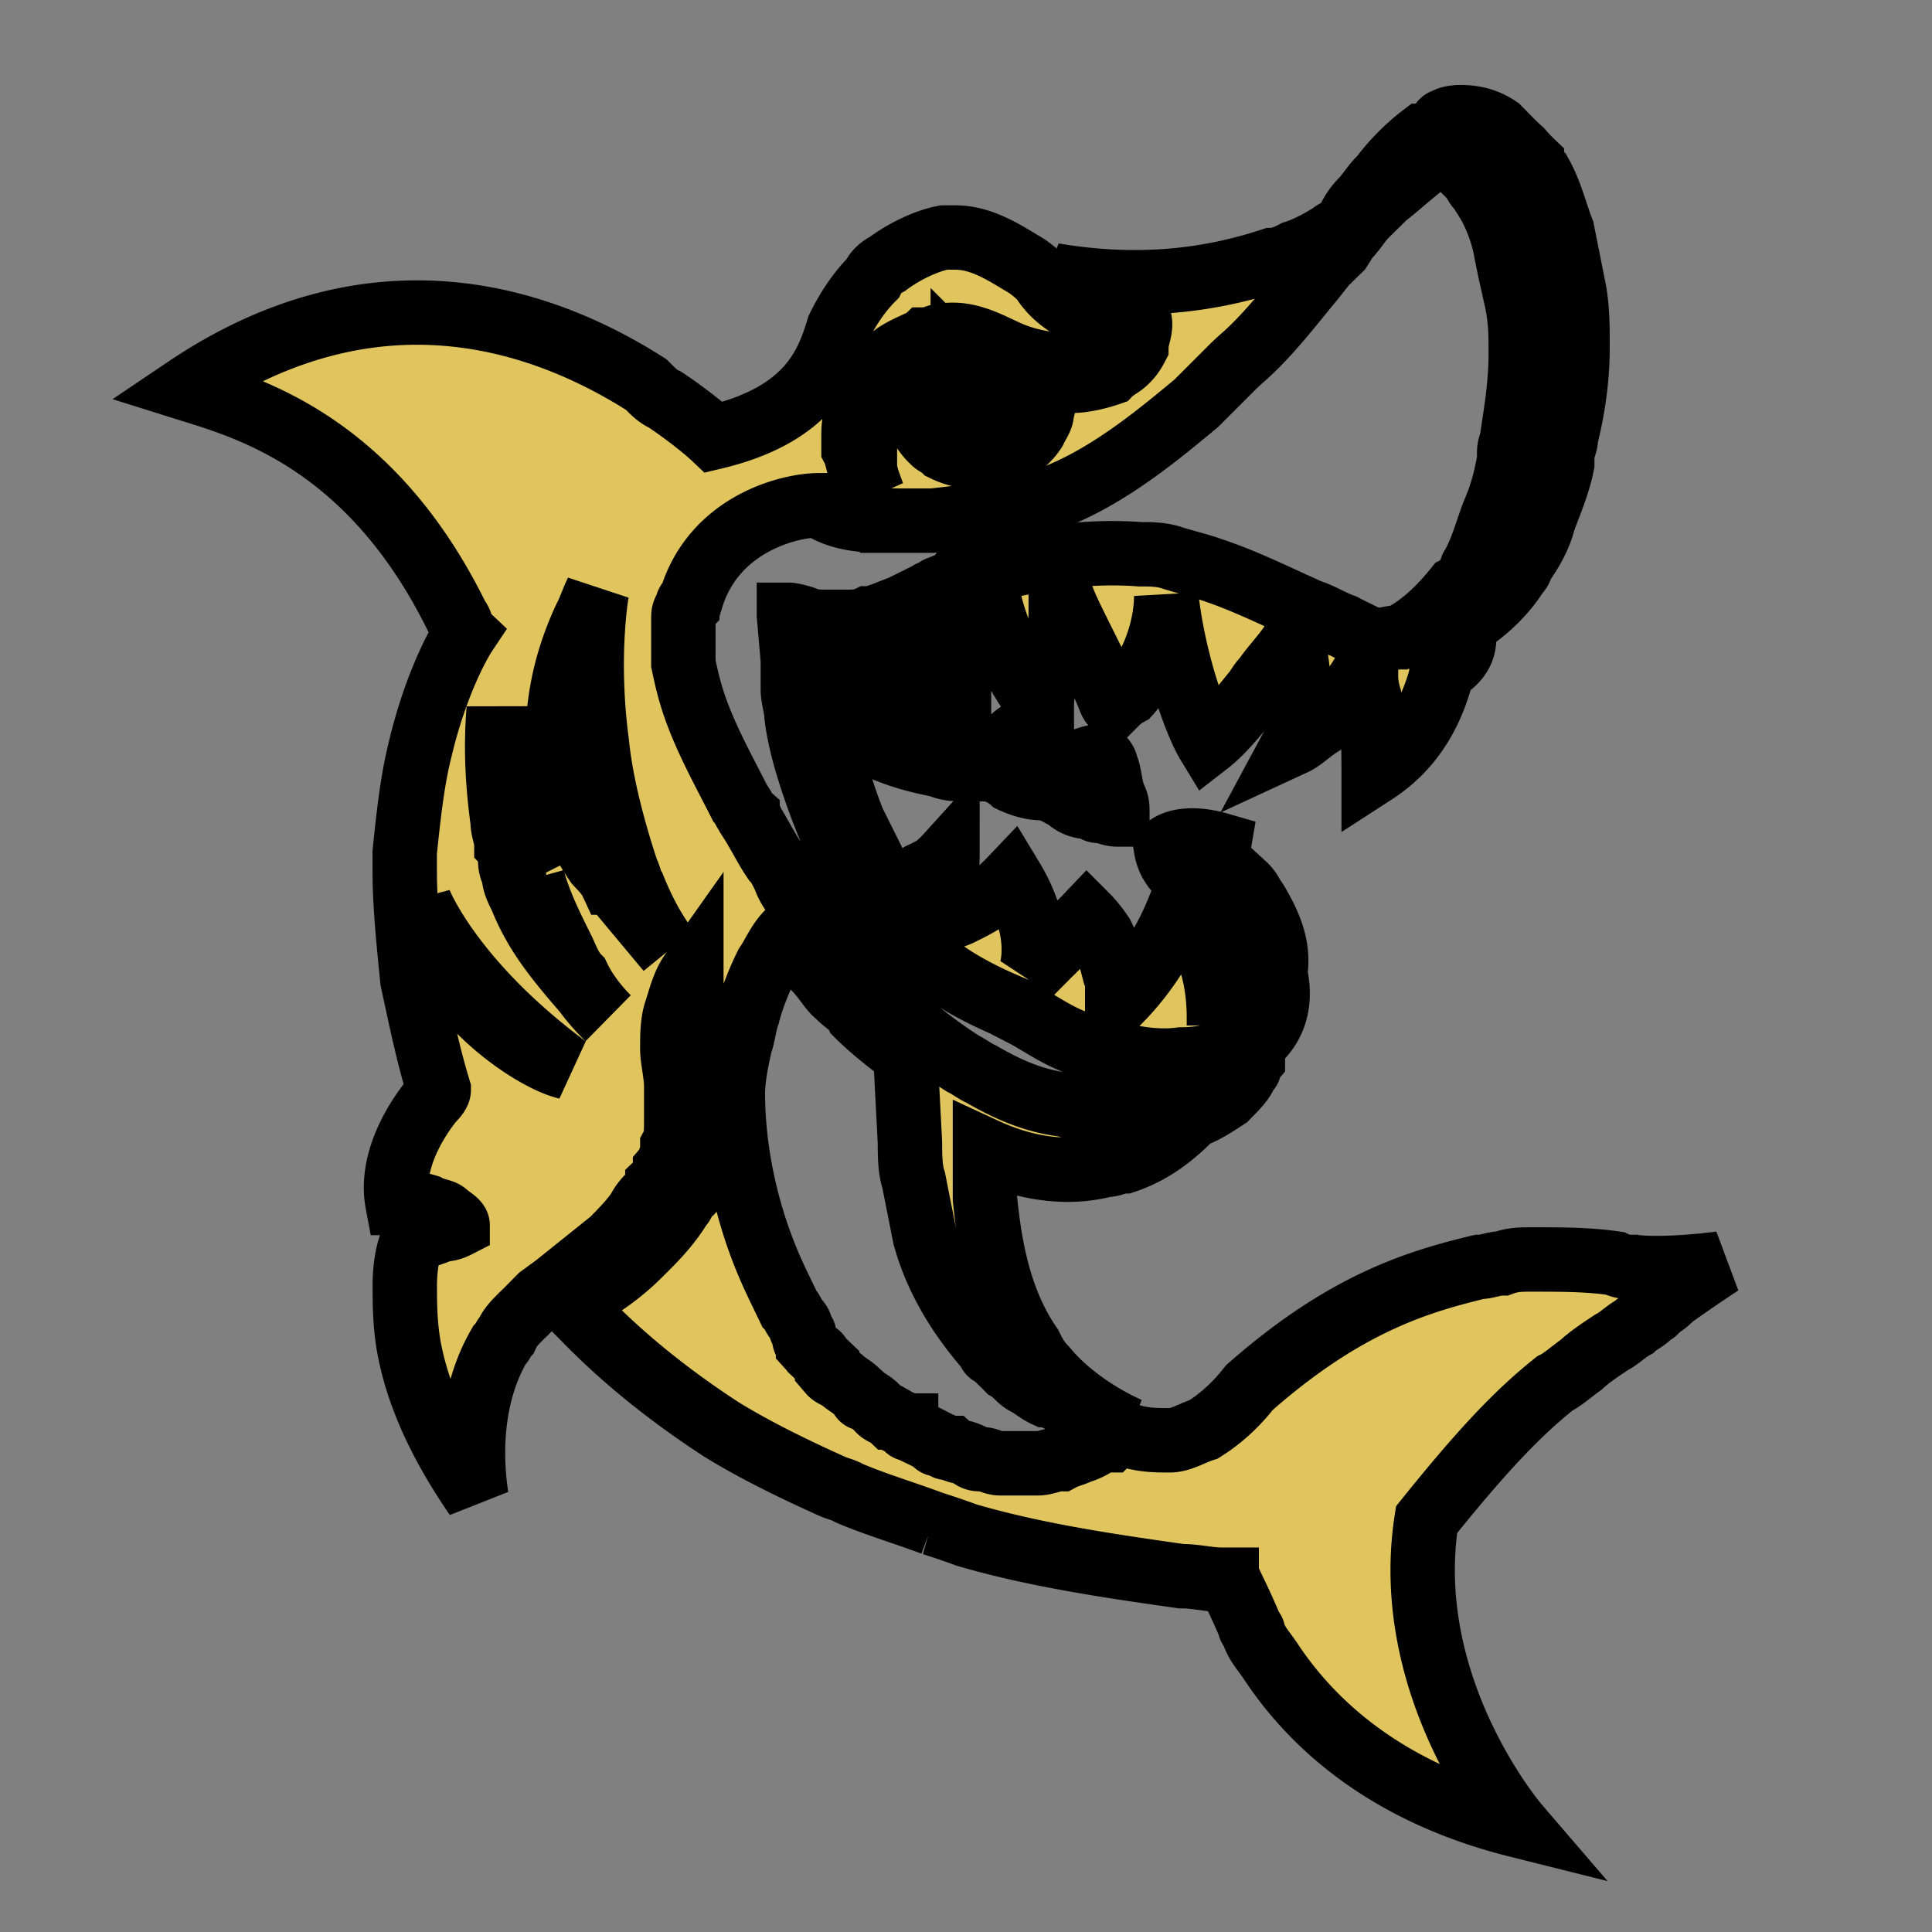 <svg width="30" height="30" xmlns="http://www.w3.org/2000/svg" fill="#fff">
 <rect width="100%" height="100%" fill="#808080" stroke="none"/>
 <g>
  <title>Layer 1</title>
  <path d="m138.896,109.123c1.092,1.148 2.802,2.83 5.041,3.418c1.147,0 2.297,0.531 3.39,0c0,0 -0.562,-2.801 0,-5.099c0,-0.53 0.588,-1.735 0.588,-1.735s-1.146,-0.533 -2.828,-0.533l-3.389,0c-1.151,0 -2.24,0.533 -2.802,0.533c-0.588,0 -1.147,0.588 -1.147,0.588l0,0c0,-0.001 0,1.147 1.147,2.828l0,0z" id="svg_1"/>
  <path d="m18.692,13.818c0.174,0.055 0.293,0.116 0.352,0.116c0,-0.061 -0.058,-0.061 -0.058,-0.116c-0.119,-0.348 -0.058,-0.703 -0.058,-0.703c-0.413,-0.119 -0.703,-0.058 -0.822,0.061c0.058,0.348 0.352,0.529 0.587,0.642l0,0zm6.677,5.855c-0.119,0 -0.183,0 -0.293,-0.055c-0.409,-0.061 -0.822,-0.061 -1.292,-0.061c-0.169,0 -0.293,0 -0.459,0.061c-0.128,0 -0.238,0.055 -0.357,0.055c-0.993,0.238 -2.106,0.587 -3.567,1.873c-0.183,0.235 -0.415,0.464 -0.709,0.648c-0.177,0.055 -0.351,0.171 -0.529,0.171c-0.232,0 -0.464,0 -0.761,-0.116l0,0c-0.055,0.055 -0.113,0.055 -0.174,0.116l0,0l-0.058,0l-0.061,0c-0.113,0.064 -0.171,0.119 -0.348,0.174l0,0c-0.116,0.055 -0.174,0.055 -0.293,0.119l0,0c-0.116,0 -0.232,0.064 -0.352,0.064l0,0l-0.232,0l-0.061,0l-0.232,0l-0.058,0c-0.119,0 -0.177,-0.064 -0.293,-0.064l0,0c-0.058,0 -0.119,0 -0.177,-0.064l0,0c-0.113,-0.055 -0.232,-0.055 -0.293,-0.11l-0.058,0c-0.058,0 -0.058,-0.055 -0.119,-0.055c-0.055,0 -0.055,0 -0.113,-0.064c-0.119,-0.061 -0.233,-0.116 -0.352,-0.171c0,0 -0.058,0 -0.058,-0.058c-0.061,0 -0.061,-0.061 -0.119,-0.061c-0.061,0 -0.061,-0.064 -0.116,-0.064c-0.058,-0.055 -0.116,-0.055 -0.177,-0.11c-0.058,-0.064 -0.113,-0.119 -0.232,-0.18c0,0 -0.058,0 -0.058,-0.058l0,0l-0.061,-0.055c-0.058,-0.061 -0.174,-0.125 -0.232,-0.18s-0.119,-0.055 -0.177,-0.11l-0.055,-0.064l0,0l0,0l0,-0.061l-0.061,-0.058l-0.058,-0.055s0,-0.055 -0.058,-0.055l-0.061,-0.061l-0.058,-0.064c0,-0.055 -0.058,-0.055 -0.058,-0.11l0,-0.058c0,-0.061 -0.058,-0.061 -0.058,-0.125l0,0c0,-0.055 -0.058,-0.11 -0.058,-0.11l0,0c-0.058,-0.064 -0.058,-0.119 -0.119,-0.18l0,0c-0.113,-0.238 -0.232,-0.468 -0.351,-0.758l0,0c-0.291,-0.703 -0.523,-1.635 -0.523,-2.582l0,0c0,-0.23 0.058,-0.523 0.113,-0.758l0,0c0.058,-0.174 0.058,-0.293 0.119,-0.468l0,0c0.058,-0.235 0.174,-0.529 0.291,-0.764l0,0c0.119,-0.174 0.177,-0.349 0.351,-0.523l0,0c0.061,0.119 0.119,0.174 0.177,0.293s0.174,0.229 0.235,0.29c0.116,0.119 0.177,0.232 0.29,0.357l0.119,0.11c0.058,0.055 0.174,0.119 0.232,0.235l0,0c0.238,0.238 0.47,0.413 0.764,0.642l0,0l0,0.235l0.058,1.113l0,0l0,0l0,0c0,0.183 0,0.413 0.058,0.587l0.174,0.877c0.177,0.645 0.529,1.229 0.996,1.76c0,0 0,0.061 0.058,0.061l0,0c0.058,0.055 0.177,0.168 0.235,0.229l0,0l0,0c0.116,0.064 0.174,0.175 0.293,0.229l0,0c0.116,0.064 0.174,0.125 0.293,0.18l0.058,0l0.351,0.175c0.055,0 0.055,0 0.116,0.064c0.116,0.055 0.177,0.11 0.293,0.11c0.116,0.064 0.293,0.125 0.468,0.183c-0.526,-0.238 -0.996,-0.587 -1.287,-0.941c-0.119,-0.119 -0.177,-0.229 -0.238,-0.354c-0.526,-0.758 -0.642,-1.696 -0.703,-2.283l0,-0.29l0,-0.468c0.764,0.354 1.406,0.354 1.876,0.23c0.119,0 0.177,-0.055 0.29,-0.055c0.529,-0.174 0.88,-0.529 1.054,-0.703c0.177,-0.061 0.352,-0.174 0.529,-0.291c0.116,-0.119 0.235,-0.229 0.293,-0.357c0,-0.055 0.064,-0.055 0.064,-0.11s0,-0.055 0.055,-0.119l0,-0.235l0,0l0,0c0.29,-0.229 0.465,-0.584 0.346,-1.107c0.058,-0.354 -0.055,-0.648 -0.171,-0.883c-0.064,-0.119 -0.119,-0.229 -0.174,-0.293c-0.055,-0.116 -0.119,-0.175 -0.119,-0.175l0,0.175l0,0.174l0,0.119c-0.119,0.819 -0.352,1.342 -0.41,1.58l0,0.116l0,-0.116c0,-0.932 -0.352,-1.406 -0.525,-1.58c-0.061,-0.064 -0.119,-0.064 -0.119,-0.064c-0.293,0.712 -0.703,1.176 -0.935,1.406l0,-0.29c0,-0.113 0,-0.169 -0.058,-0.232c-0.061,-0.236 -0.119,-0.41 -0.18,-0.529c-0.113,-0.171 -0.232,-0.29 -0.232,-0.29l-0.058,0.061c-0.058,0.058 -0.119,0.113 -0.232,0.229l-0.061,0.064c-0.058,0.055 -0.174,0.175 -0.232,0.229l-0.296,0.299l0,0s0.238,-0.593 -0.291,-1.467c-0.058,0.061 -0.058,0.061 -0.116,0.116c-0.058,0.058 -0.058,0.058 -0.119,0.113c-0.116,0.061 -0.29,0.18 -0.523,0.29c-0.119,0.064 -0.18,0.064 -0.296,0.125l0,-0.125l0,-0.29c0.058,-0.293 0.058,-0.587 0.058,-0.587s-0.058,0.064 -0.119,0.119c-0.055,0.064 -0.174,0.119 -0.29,0.174c-0.174,0.125 -0.351,0.354 -0.412,0.418c-0.055,-0.064 -0.055,-0.125 -0.113,-0.18l0,0l-0.529,-1.06c-0.116,-0.291 -0.232,-0.639 -0.293,-0.932c-0.058,-0.171 -0.058,-0.29 -0.113,-0.47c0,-0.113 -0.061,-0.229 -0.061,-0.348c0.061,0.055 0.174,0.119 0.235,0.235c0.232,0.174 0.468,0.293 0.761,0.413c0.293,0.116 0.526,0.171 0.816,0.229c0.119,0.061 0.296,0.061 0.413,0.061l0.352,0l0.058,0c0.119,0.055 0.235,0.119 0.293,0.174c0.116,0.055 0.291,0.119 0.468,0.119l0.119,0s0.058,0.061 0.116,0.061c0.058,0.058 0.116,0.058 0.177,0.113c0.058,0.055 0.174,0.116 0.29,0.116c0.061,0 0.119,0.064 0.177,0.064c0.116,0 0.174,0.055 0.293,0.055l0,-0.055c0,-0.064 0,-0.125 -0.058,-0.235c-0.061,-0.183 -0.061,-0.357 -0.119,-0.473c0,-0.058 -0.061,-0.113 -0.061,-0.113c-0.055,-0.061 -0.291,0 -0.816,0.293c-0.058,-0.064 -0.058,-0.119 -0.119,-0.238c-0.058,-0.171 -0.177,-0.29 -0.177,-0.47c0,0 -0.113,-0.058 -0.291,0.125c-0.058,0.055 -0.174,0.11 -0.235,0.229l-0.058,0l-0.058,0l-0.351,-0.055c-0.116,-0.064 -0.293,-0.064 -0.413,-0.119c-0.29,-0.055 -0.523,-0.18 -0.758,-0.293c-0.235,-0.116 -0.468,-0.29 -0.703,-0.473l-0.235,-0.229c-0.055,-0.061 -0.174,-0.174 -0.232,-0.29l-0.061,-0.064l-0.29,-0.529c0.116,0.125 0.232,0.238 0.468,0.293c0.116,0.061 0.293,0.061 0.41,0.061c0,0 0,0.064 0.058,0.064c0.058,0.055 0.119,0.174 0.235,0.23c0.235,0.174 0.468,0.354 0.645,0.409c-0.177,-0.703 0.119,-0.877 0.29,-1.112l0,0l0,0l0,0c0,0.529 0.293,0.993 0.47,1.168c0,-0.174 0.061,-0.404 0.116,-0.584l0.177,-0.529c0.058,-0.166 0.113,-0.291 0.174,-0.349l0,0c0.177,0.767 0.642,1.525 0.819,1.644c0,-0.357 0.177,-0.877 0.236,-1.057c0.058,-0.174 0.058,-0.238 0.058,-0.529l0.058,0c0.119,0.291 0.47,0.938 0.645,1.348c0.058,0.119 0.058,0.18 0.119,0.238c0.058,-0.058 0.113,-0.119 0.232,-0.183c0.468,-0.52 0.584,-1.168 0.584,-1.516c0.119,1.051 0.47,1.99 0.648,2.283c0.232,-0.18 0.465,-0.473 0.703,-0.767c0.055,-0.055 0.11,-0.174 0.175,-0.229c0.116,-0.174 0.291,-0.354 0.409,-0.529l0.055,0c0,0.119 0.064,0.354 0.064,0.648l0,0.293l0,0.174c0,0.171 0,0.29 -0.064,0.409l0,0c0.119,-0.055 0.238,-0.18 0.418,-0.293c0.229,-0.18 0.459,-0.473 0.639,-0.764l0,0l0,0l0.055,0l0,0l0,0c0,0.061 0,0.18 0.055,0.354c0.064,0.354 0.064,0.938 0.064,1.168c0.354,-0.229 0.822,-0.645 1.052,-1.522l0,-0.055c0.291,-0.174 0.354,-0.349 0.354,-0.529l0,-0.058c0,0.058 -0.409,0.113 -0.468,0.113c0.529,-0.229 0.996,-0.584 1.29,-1.051c0,0 0.061,-0.055 0.061,-0.119c0.169,-0.235 0.293,-0.465 0.348,-0.694c0.11,-0.293 0.236,-0.593 0.291,-0.883l0,-0.119c0,-0.11 0.058,-0.174 0.058,-0.293c0.116,-0.465 0.18,-0.932 0.18,-1.406c0,-0.29 0,-0.639 -0.064,-0.932l-0.174,-0.874c-0.116,-0.299 -0.18,-0.593 -0.346,-0.886c-0.064,-0.061 -0.125,-0.116 -0.125,-0.174c-0.058,-0.055 -0.113,-0.116 -0.169,-0.18c-0.125,-0.11 -0.235,-0.229 -0.354,-0.349c-0.174,-0.116 -0.354,-0.171 -0.592,-0.171c0,0 -0.166,0 -0.23,0.055c0,0 -0.061,0 -0.061,0.061l-0.055,0.055c-0.058,0.058 -0.113,0.119 -0.238,0.119c-0.229,0.174 -0.464,0.41 -0.639,0.648c-0.119,0.11 -0.183,0.229 -0.293,0.349c-0.119,0.116 -0.18,0.235 -0.235,0.346l0,0l-0.055,0.064c-0.058,0.064 -0.119,0.064 -0.183,0.119c-0.166,0.11 -0.404,0.235 -0.584,0.29c-0.11,0.058 -0.235,0.113 -0.349,0.113c-0.88,0.29 -1.99,0.473 -3.395,0.235c0.174,0.119 0.409,0.238 0.645,0.293c0.058,0 0.175,0.061 0.233,0.061c0.119,0 0.174,0.055 0.293,0.119c0.119,0.055 0.177,0.174 0.177,0.293c0,0.11 -0.058,0.235 -0.058,0.346c-0.061,0.119 -0.119,0.183 -0.18,0.238c-0.058,0.055 -0.171,0.11 -0.232,0.174c-0.175,0.061 -0.41,0.116 -0.584,0.116c-0.177,0 -0.293,0 -0.47,-0.055c0.061,0.174 0.061,0.349 0,0.529c0,0.113 -0.058,0.169 -0.116,0.293l0,0c-0.293,0.459 -0.938,0.523 -1.406,0.293c-0.061,-0.064 -0.116,-0.064 -0.174,-0.128c-0.119,-0.11 -0.232,-0.29 -0.293,-0.459l0,0c0,-0.061 -0.058,-0.125 -0.058,-0.18l0,-0.41l0,-0.119c-0.119,0.055 -0.238,0.119 -0.293,0.18c-0.058,0.055 -0.116,0.113 -0.177,0.229c-0.113,0.174 -0.174,0.354 -0.232,0.529l0,0.064l0,0.523c0,0.171 0.058,0.29 0.119,0.465c-0.061,-0.11 -0.119,-0.229 -0.177,-0.349c-0.061,-0.116 -0.061,-0.235 -0.119,-0.346l0,-0.238c0,-0.349 0.177,-0.764 0.41,-1.002c0.061,-0.055 0.119,-0.11 0.177,-0.166c0.055,-0.064 0.174,-0.125 0.293,-0.183l0.119,-0.055l0,0c0.055,0 0.113,-0.055 0.113,-0.055c0.119,0 0.177,-0.064 0.293,-0.064c0.41,-0.061 0.761,0.174 1.054,0.293c0.291,0.119 0.645,0.174 0.938,0.174c0.174,0 0.293,0 0.41,-0.055s0.236,-0.18 0.293,-0.238c0.055,-0.055 0.055,-0.11 0.055,-0.174c0,-0.061 0,-0.061 -0.055,-0.116c-0.058,-0.113 -0.238,-0.113 -0.41,-0.174c-0.293,-0.119 -0.586,-0.293 -0.764,-0.592c-0.058,-0.055 -0.177,-0.166 -0.291,-0.229c-0.293,-0.174 -0.645,-0.41 -1.054,-0.41l-0.177,0c-0.293,0.055 -0.645,0.235 -0.877,0.41c-0.119,0.064 -0.177,0.119 -0.232,0.229c-0.238,0.238 -0.413,0.529 -0.529,0.767c-0.174,0.584 -0.47,1.348 -1.934,1.696c-0.116,-0.11 -0.407,-0.349 -0.758,-0.584c-0.119,-0.055 -0.177,-0.119 -0.293,-0.235c-1.464,-0.932 -4.101,-1.99 -7.145,0.061c0.935,0.293 2.87,0.813 4.217,3.57c0.058,0.055 0.058,0.18 0.116,0.235c-0.116,0.174 -0.47,0.822 -0.703,1.818c-0.116,0.464 -0.174,0.993 -0.235,1.577l0,0.293c0,0.529 0.061,1.112 0.119,1.696c0.116,0.529 0.232,1.115 0.41,1.699c0,0.055 -0.061,0.119 -0.119,0.18c-0.232,0.293 -0.645,0.932 -0.523,1.58c0.113,0 0.29,0 0.465,0.055c0.116,0.064 0.238,0.064 0.29,0.119c0.061,0.055 0.18,0.116 0.18,0.174c-0.119,0.061 -0.18,0.061 -0.232,0.061c-0.122,0.055 -0.296,0.113 -0.354,0.113s-0.116,0.061 -0.116,0.061s-0.119,0.229 -0.119,0.703c0,0.235 0,0.584 0.061,0.932c0.116,0.648 0.407,1.406 1.051,2.344c-0.116,-0.758 -0.058,-1.635 0.351,-2.344c0.061,-0.055 0.061,-0.11 0.119,-0.168c0.058,-0.125 0.116,-0.18 0.232,-0.299l0.058,-0.055l0.232,-0.235l0.238,-0.174l0.877,-0.703c0.116,-0.119 0.293,-0.293 0.41,-0.465c0.061,-0.119 0.119,-0.183 0.235,-0.293c0,-0.064 0.058,-0.064 0.058,-0.125c0.058,-0.055 0.119,-0.168 0.119,-0.229c0.055,-0.064 0.055,-0.119 0.113,-0.229l0,-0.125c0.061,-0.113 0.061,-0.229 0.061,-0.404l0,0l0,-0.529c0,-0.183 -0.061,-0.413 -0.061,-0.587c0,-0.18 0,-0.41 0.061,-0.584c0.058,-0.18 0.116,-0.416 0.235,-0.584c0,0.168 0,0.404 0.055,0.584c0.058,0.174 0.058,0.348 0.119,0.523c0.058,0.235 0.119,0.529 0.174,0.758l0,0.354l0,0.064c0,0.229 -0.055,0.464 -0.116,0.639c-0.058,0.119 -0.119,0.238 -0.119,0.293c-0.058,0.055 -0.058,0.116 -0.113,0.18l-0.058,0.055c-0.061,0.055 -0.061,0.119 -0.119,0.175c-0.177,0.293 -0.41,0.529 -0.645,0.758c-0.293,0.293 -0.642,0.529 -0.993,0.709l-0.061,0.058c0.061,0.055 0.174,0.171 0.293,0.291c0.41,0.413 1.054,0.996 2.048,1.644c0.471,0.291 1.054,0.584 1.699,0.874c0.119,0.055 0.177,0.055 0.293,0.119c0.41,0.174 0.819,0.293 1.29,0.468a11.962,11.962 0 0 1 0.526,0.18c0.993,0.29 2.05,0.459 3.337,0.639c0.235,0 0.413,0.055 0.645,0.055l0.058,0s0,0.064 0.061,0.064c0.055,0.119 0.174,0.354 0.296,0.648c0,0.055 0.055,0.055 0.055,0.11c0.055,0.18 0.174,0.293 0.29,0.473c0.587,0.877 1.699,1.99 3.808,2.518c0,0 -1.818,-2.115 -1.406,-4.746c0.938,-1.168 1.467,-1.696 1.99,-2.114c0.116,-0.055 0.236,-0.166 0.409,-0.29c0.119,-0.113 0.293,-0.23 0.473,-0.349c0.11,-0.055 0.23,-0.174 0.348,-0.238c0.055,-0.055 0.174,-0.11 0.235,-0.174c0.055,-0.055 0.113,-0.055 0.113,-0.116c0.116,-0.055 0.18,-0.113 0.236,-0.174c0.41,-0.293 0.764,-0.523 0.764,-0.523s-0.819,0.113 -1.347,0.055l0,0zm-17.098,-6.029c0.113,0.41 0.293,0.758 0.468,1.113c0.058,0.119 0.116,0.291 0.235,0.41c0.113,0.238 0.293,0.468 0.468,0.642c-0.116,-0.113 -0.232,-0.238 -0.354,-0.404c-0.407,-0.473 -0.761,-0.886 -0.993,-1.47c-0.058,-0.116 -0.116,-0.229 -0.116,-0.354c-0.058,-0.11 -0.058,-0.174 -0.058,-0.293c0,-0.055 0,-0.11 -0.058,-0.171c0,-0.119 -0.058,-0.229 -0.058,-0.357c-0.061,-0.459 -0.119,-1.049 -0.061,-1.751c0,0 0.061,0.703 0.293,1.586c0,0.11 0.058,0.229 0.058,0.348c0.058,0.116 0.058,0.235 0.119,0.346c-0,0.119 -0,0.238 0.058,0.357l0,0zm14.052,-11.307l0,0l0,0l0,0zm-8.667,5.748l0.529,0l0.293,0c0.584,-0.064 0.993,-0.125 1.229,-0.183c1.112,-0.171 2.167,-1.057 2.87,-1.641l0.584,-0.584l0.058,-0.055l0.061,-0.055c0.413,-0.357 0.761,-0.822 1.109,-1.24l0.18,-0.229l0.235,-0.229l0.113,-0.18c0.116,-0.11 0.18,-0.238 0.291,-0.349l0.293,-0.29c0.235,-0.183 0.418,-0.357 0.648,-0.531c0.061,-0.055 0.116,-0.055 0.174,-0.116l0.055,0l0,0l0,0c0.125,0 0.18,0.061 0.235,0.116c0.055,0.058 0.18,0.174 0.238,0.238c0.055,0.055 0.055,0.11 0.116,0.166c0.058,0.064 0.119,0.128 0.119,0.183c0.11,0.174 0.238,0.473 0.293,0.764c0.055,0.293 0.11,0.523 0.174,0.813c0.061,0.299 0.061,0.529 0.061,0.822c0,0.41 -0.061,0.822 -0.125,1.231c0,0.11 -0.055,0.174 -0.055,0.293l0,0.11c-0.055,0.299 -0.11,0.529 -0.238,0.822c-0.11,0.29 -0.171,0.529 -0.291,0.764c0,0.055 -0.055,0.055 -0.055,0.119c-0.058,0.119 -0.119,0.229 -0.238,0.29c-0.235,0.293 -0.529,0.587 -0.877,0.761c-0.116,0 -0.29,0.055 -0.409,0.055c-0.064,0 -0.119,0 -0.119,-0.055c-0.11,-0.058 -0.235,-0.113 -0.346,-0.174c-0.183,-0.064 -0.349,-0.174 -0.529,-0.229c-0.531,-0.238 -0.996,-0.473 -1.525,-0.648c-0.174,-0.064 -0.407,-0.119 -0.584,-0.174c-0.174,-0.064 -0.352,-0.064 -0.525,-0.064c-0.822,-0.061 -1.583,0.064 -2.286,0.238c-0.119,0.055 -0.293,0.055 -0.41,0.119c-0.055,0 -0.055,0.055 -0.116,0.055c-0.119,0.055 -0.177,0.055 -0.296,0.116c-0.055,0 -0.055,0.064 -0.113,0.064c-0.061,0 -0.061,0.055 -0.119,0.055l-0.351,0.174c-0.174,0.064 -0.41,0.174 -0.526,0.174c-0.116,0.055 -0.236,0.055 -0.352,0.055l-0.29,0c-0.119,0 -0.238,0 -0.354,-0.055c-0.174,-0.055 -0.235,-0.055 -0.235,-0.055l0,0.055l0,-0.055l0,0l0,0l0.061,0.703l0,0l0,0.29l0,0.174c0,0.119 0.058,0.293 0.058,0.412c0.058,0.465 0.232,0.993 0.41,1.467c0.116,0.293 0.235,0.584 0.41,0.877c0.058,0.11 0.116,0.236 0.177,0.29c0.177,0.293 0.41,0.587 0.703,0.877c0,0 0.058,0.055 0.116,0.055c0.468,0.473 1.054,0.767 1.638,1.002c0,0 0.061,0 0.061,0.055c0.232,0.119 0.468,0.293 0.761,0.413c0.116,0.055 0.232,0.116 0.351,0.116c0.407,0.113 0.877,0.238 1.345,0.174c0.293,0 0.587,-0.061 0.819,-0.174c0.058,0 0.119,-0.061 0.119,-0.061l0,0.119l0,0.055c0,0.061 -0.061,0.125 -0.061,0.125c-0.058,0.11 -0.174,0.229 -0.291,0.293c-0.235,0.166 -0.47,0.229 -0.764,0.29c-0.29,0.055 -0.584,0.11 -0.874,0.11l-0.293,0c-0.177,0 -0.296,0 -0.47,-0.055c-0.468,-0.055 -0.877,-0.236 -1.287,-0.473c-0.119,-0.055 -0.177,-0.11 -0.29,-0.166l0,0c-0.47,-0.299 -0.88,-0.648 -1.293,-1.002l-0.058,-0.055c-0.055,-0.055 -0.116,-0.119 -0.174,-0.18c-0.177,-0.169 -0.293,-0.293 -0.41,-0.468l-0.529,-0.703c-0.116,-0.174 -0.235,-0.29 -0.293,-0.464c-0.055,-0.119 -0.116,-0.238 -0.174,-0.293c-0.119,-0.174 -0.235,-0.41 -0.352,-0.593c0,-0.055 -0.058,-0.055 -0.058,-0.11c-0.061,-0.055 -0.061,-0.119 -0.119,-0.18c-0.232,-0.459 -0.465,-0.877 -0.645,-1.342c-0.113,-0.293 -0.171,-0.523 -0.233,-0.822l0,-0.648l0,-0.055c0,-0.055 0,-0.11 0.061,-0.174c0,-0.061 0,-0.061 0.058,-0.119c0.349,-1.168 1.519,-1.461 1.99,-1.461l0,0c0.232,0.174 0.584,0.238 0.935,0.238l0,0zm-7.142,5.913s0.468,1.223 2.283,2.573c-0.526,-0.119 -2.05,-1.112 -2.283,-2.573zm2.986,-0.293c-0.058,-0.125 -0.174,-0.235 -0.232,-0.299c-0.238,-0.349 -0.412,-0.703 -0.529,-1.107c-0.058,-0.125 -0.058,-0.299 -0.058,-0.415c-0.058,-0.642 0,-1.406 0.407,-2.283c0.061,-0.11 0.122,-0.293 0.18,-0.41c0,0 -0.18,0.993 0,2.344c0.058,0.584 0.232,1.287 0.465,1.99c0.061,0.119 0.061,0.235 0.119,0.293c0.119,0.29 0.293,0.645 0.526,0.938l-0.877,-1.051l0,0zm5.211,-7.793s-0.058,0 0,0c-0.119,0 -0.119,-0.055 -0.174,-0.116c0,-0.064 -0.058,-0.064 -0.058,-0.119l0,0.055l0,0.18c0,0.058 0,0.119 0.058,0.238c0.055,0.235 0.293,0.404 0.468,0.404c0.058,0 0.116,0 0.177,-0.055c0.113,-0.058 0.174,-0.113 0.232,-0.238c0.058,-0.11 0.058,-0.174 0.058,-0.29l0,-0.113c-0.116,0 -0.232,-0.061 -0.409,-0.125c-0.058,0 -0.113,-0.055 -0.113,-0.055l0,0c0,0.119 -0.119,0.235 -0.238,0.235l0,0z" id="svg_2" fill="#e0c55e" stroke="null"/>
 </g>

</svg>